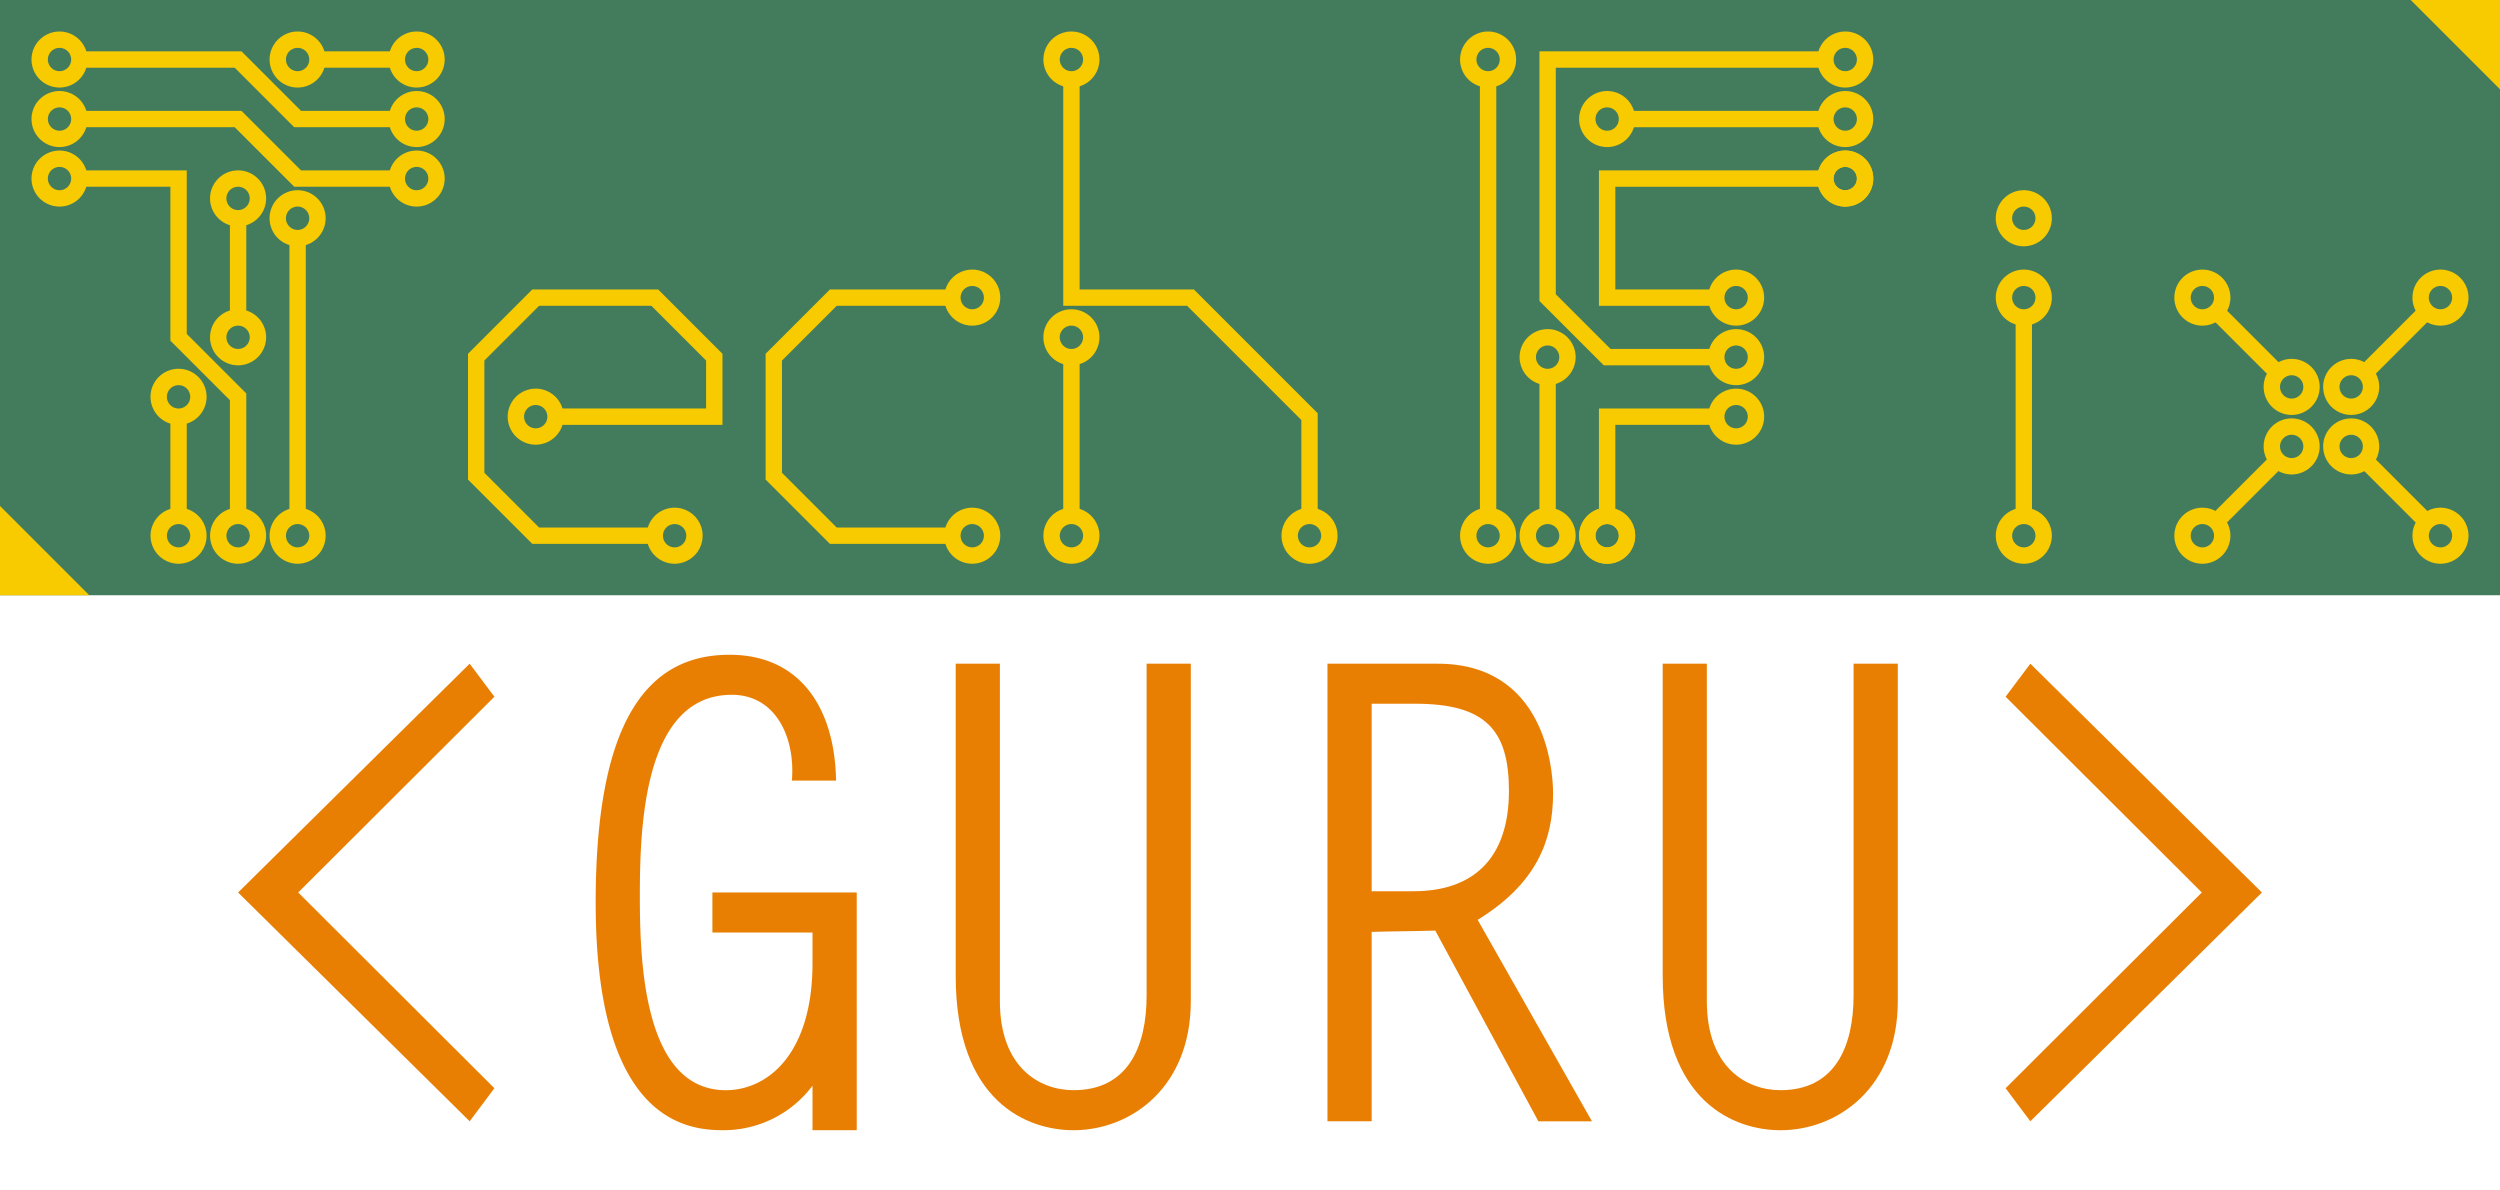<svg xmlns="http://www.w3.org/2000/svg" viewBox="0 0 1680 800"><rect x="0" y="0" width="1680" height="800" fill="#333333" stroke="none"/><defs><style>.cls-1{fill:#fff;}.cls-2{fill:#437c5d;}.cls-3{fill:#f8ca00;}.cls-4{fill:#e97f02;}</style></defs><g id="Layer_2" data-name="Layer 2"><g id="Layer_1-2" data-name="Layer 1"><rect class="cls-1" y="399" width="1680" height="401"/><rect class="cls-2" width="1680" height="400"/><polygon class="cls-3" points="0 400 60 400 0 340 0 400"/><polygon class="cls-3" points="1680 0 1680 60 1620 0 1680 0"/><polygon class="cls-3" points="266.67 85.5 197.72 85.5 157.72 45.5 53.33 45.5 53.33 34.5 162.28 34.5 202.28 74.5 266.67 74.5 266.67 85.5"/><path class="cls-3" d="M280,98.83A18.83,18.83,0,1,1,298.83,80,18.86,18.86,0,0,1,280,98.83Zm0-26.66A7.83,7.83,0,1,0,287.83,80,7.84,7.84,0,0,0,280,72.17Z"/><path class="cls-3" d="M40,58.83A18.83,18.83,0,1,1,58.83,40,18.86,18.86,0,0,1,40,58.83Zm0-26.66A7.83,7.83,0,1,0,47.83,40,7.84,7.84,0,0,0,40,32.17Z"/><rect class="cls-3" x="213.33" y="34.5" width="53.33" height="11"/><path class="cls-3" d="M200,58.83A18.83,18.83,0,1,1,218.83,40,18.86,18.86,0,0,1,200,58.83Zm0-26.66A7.83,7.83,0,1,0,207.83,40,7.84,7.84,0,0,0,200,32.17Z"/><path class="cls-3" d="M280,58.83A18.83,18.83,0,1,1,298.83,40,18.86,18.86,0,0,1,280,58.83Zm0-26.66A7.83,7.83,0,1,0,287.83,40,7.84,7.84,0,0,0,280,32.17Z"/><polygon class="cls-3" points="266.67 125.5 197.72 125.5 157.72 85.5 53.33 85.5 53.33 74.5 162.28 74.5 202.28 114.5 266.67 114.5 266.67 125.5"/><path class="cls-3" d="M280,138.83A18.83,18.83,0,1,1,298.83,120,18.86,18.86,0,0,1,280,138.83Zm0-26.66a7.83,7.83,0,1,0,7.83,7.83A7.84,7.84,0,0,0,280,112.17Z"/><path class="cls-3" d="M40,98.83A18.83,18.83,0,1,1,58.83,80,18.86,18.86,0,0,1,40,98.83Zm0-26.66A7.83,7.83,0,1,0,47.83,80,7.84,7.84,0,0,0,40,72.17Z"/><polygon class="cls-3" points="165.5 346.67 154.5 346.67 154.5 268.94 114.5 228.94 114.5 125.5 53.33 125.5 53.33 114.5 125.5 114.5 125.5 224.39 165.5 264.39 165.5 346.67"/><path class="cls-3" d="M40,138.83A18.83,18.83,0,1,1,58.83,120,18.86,18.86,0,0,1,40,138.83Zm0-26.66A7.83,7.83,0,1,0,47.83,120,7.84,7.84,0,0,0,40,112.17Z"/><path class="cls-3" d="M160,378.83A18.83,18.83,0,1,1,178.83,360,18.86,18.86,0,0,1,160,378.83Zm0-26.66a7.83,7.83,0,1,0,7.83,7.83A7.84,7.84,0,0,0,160,352.17Z"/><rect class="cls-3" x="154.5" y="146.67" width="11" height="66.67"/><path class="cls-3" d="M160,152.17a18.84,18.84,0,1,1,18.83-18.84A18.86,18.86,0,0,1,160,152.17Zm0-26.67a7.84,7.84,0,1,0,7.83,7.83A7.84,7.84,0,0,0,160,125.5Z"/><path class="cls-3" d="M160,245.5a18.84,18.84,0,1,1,18.83-18.83A18.86,18.86,0,0,1,160,245.5Zm0-26.67a7.84,7.84,0,1,0,7.83,7.84A7.84,7.84,0,0,0,160,218.83Z"/><rect class="cls-3" x="194.5" y="160" width="11" height="186.67"/><path class="cls-3" d="M200,165.5a18.84,18.84,0,1,1,18.83-18.83A18.86,18.86,0,0,1,200,165.5Zm0-26.67a7.84,7.84,0,1,0,7.83,7.84A7.84,7.84,0,0,0,200,138.83Z"/><path class="cls-3" d="M200,378.83A18.83,18.83,0,1,1,218.83,360,18.86,18.86,0,0,1,200,378.83Zm0-26.66a7.83,7.83,0,1,0,7.83,7.83A7.84,7.84,0,0,0,200,352.17Z"/><path class="cls-3" d="M120,285.5a18.84,18.84,0,1,1,18.83-18.83A18.86,18.86,0,0,1,120,285.5Zm0-26.67a7.84,7.84,0,1,0,7.83,7.84A7.84,7.84,0,0,0,120,258.83Z"/><path class="cls-3" d="M120,378.83A18.83,18.83,0,1,1,138.83,360,18.86,18.86,0,0,1,120,378.83Zm0-26.66a7.83,7.83,0,1,0,7.83,7.83A7.84,7.84,0,0,0,120,352.17Z"/><rect class="cls-3" x="114.5" y="280" width="11" height="66.67"/><path class="cls-3" d="M360,298.83A18.83,18.83,0,1,1,378.83,280,18.86,18.86,0,0,1,360,298.83Zm0-26.66a7.83,7.83,0,1,0,7.83,7.83A7.84,7.84,0,0,0,360,272.17Z"/><polygon class="cls-3" points="440 365.5 357.72 365.5 314.5 322.28 314.5 237.72 357.72 194.5 442.28 194.5 485.5 237.72 485.5 285.5 373.33 285.5 373.33 274.5 474.5 274.5 474.5 242.28 437.72 205.5 362.28 205.5 325.5 242.28 325.5 317.72 362.28 354.5 440 354.5 440 365.5"/><path class="cls-3" d="M453.33,378.83A18.83,18.83,0,1,1,472.17,360,18.86,18.86,0,0,1,453.33,378.83Zm0-26.66a7.83,7.83,0,1,0,7.84,7.83A7.84,7.84,0,0,0,453.33,352.17Z"/><polygon class="cls-3" points="640 365.5 557.72 365.5 514.5 322.28 514.5 237.72 557.72 194.5 640 194.5 640 205.5 562.28 205.5 525.5 242.28 525.5 317.72 562.28 354.5 640 354.5 640 365.5"/><path class="cls-3" d="M653.33,378.83A18.83,18.83,0,1,1,672.17,360,18.86,18.86,0,0,1,653.33,378.83Zm0-26.66a7.83,7.83,0,1,0,7.84,7.83A7.84,7.84,0,0,0,653.33,352.17Z"/><path class="cls-3" d="M653.33,218.83A18.83,18.83,0,1,1,672.17,200,18.86,18.86,0,0,1,653.33,218.83Zm0-26.66a7.83,7.83,0,1,0,7.84,7.83A7.84,7.84,0,0,0,653.33,192.17Z"/><path class="cls-3" d="M1240,138.83A18.83,18.83,0,1,1,1258.83,120,18.86,18.86,0,0,1,1240,138.83Zm0-26.66a7.83,7.83,0,1,0,7.83,7.83A7.84,7.84,0,0,0,1240,112.17Z"/><path class="cls-3" d="M1000,378.83A18.83,18.83,0,1,1,1018.83,360,18.86,18.86,0,0,1,1000,378.83Zm0-26.66a7.83,7.83,0,1,0,7.83,7.83A7.84,7.84,0,0,0,1000,352.17Z"/><path class="cls-3" d="M1000,58.83A18.83,18.83,0,1,1,1018.83,40,18.86,18.86,0,0,1,1000,58.83Zm0-26.66a7.83,7.83,0,1,0,7.83,7.83A7.84,7.84,0,0,0,1000,32.17Z"/><polygon class="cls-3" points="885.5 346.67 874.5 346.67 874.5 282.28 797.72 205.5 714.5 205.5 714.5 53.33 725.5 53.33 725.5 194.5 802.28 194.5 885.5 277.72 885.5 346.67"/><path class="cls-3" d="M880,378.83A18.83,18.83,0,1,1,898.83,360,18.86,18.86,0,0,1,880,378.83Zm0-26.66a7.83,7.83,0,1,0,7.83,7.83A7.84,7.84,0,0,0,880,352.17Z"/><path class="cls-3" d="M720,245.5a18.84,18.84,0,1,1,18.83-18.83A18.86,18.86,0,0,1,720,245.5Zm0-26.67a7.84,7.84,0,1,0,7.83,7.84A7.84,7.84,0,0,0,720,218.83Z"/><rect class="cls-3" x="714.5" y="240" width="11" height="106.67"/><path class="cls-3" d="M720,378.83A18.83,18.83,0,1,1,738.83,360,18.86,18.86,0,0,1,720,378.83Zm0-26.66a7.83,7.83,0,1,0,7.83,7.83A7.84,7.84,0,0,0,720,352.17Z"/><rect class="cls-3" x="994.5" y="53.33" width="11" height="293.33"/><polygon class="cls-3" points="1153.33 245.5 1077.72 245.5 1034.5 202.28 1034.5 34.5 1226.67 34.5 1226.67 45.5 1045.5 45.5 1045.5 197.72 1082.28 234.5 1153.33 234.5 1153.33 245.5"/><path class="cls-3" d="M1240,58.83A18.83,18.83,0,1,1,1258.83,40h0A18.86,18.86,0,0,1,1240,58.83Zm0-26.66a7.83,7.83,0,1,0,7.83,7.83A7.84,7.84,0,0,0,1240,32.17Z"/><path class="cls-3" d="M1166.67,258.83A18.83,18.83,0,1,1,1185.5,240,18.86,18.86,0,0,1,1166.67,258.83Zm0-26.66a7.83,7.83,0,1,0,7.83,7.83A7.84,7.84,0,0,0,1166.67,232.17Z"/><path class="cls-3" d="M1360,218.83A18.83,18.83,0,1,1,1378.83,200,18.86,18.86,0,0,1,1360,218.83Zm0-26.66a7.83,7.83,0,1,0,7.83,7.83A7.84,7.84,0,0,0,1360,192.17Z"/><path class="cls-3" d="M1360,378.83A18.83,18.83,0,1,1,1378.83,360,18.86,18.86,0,0,1,1360,378.83Zm0-26.66a7.83,7.83,0,1,0,7.83,7.83A7.84,7.84,0,0,0,1360,352.17Z"/><path class="cls-3" d="M1360,165.5a18.84,18.84,0,1,1,18.83-18.83A18.86,18.86,0,0,1,1360,165.5Zm0-26.67a7.84,7.84,0,1,0,7.83,7.84A7.84,7.84,0,0,0,1360,138.83Z"/><rect class="cls-3" x="1093.33" y="74.5" width="133.33" height="11"/><path class="cls-3" d="M1240,98.83A18.83,18.83,0,1,1,1258.83,80,18.86,18.86,0,0,1,1240,98.83Zm0-26.66a7.83,7.83,0,1,0,7.83,7.83A7.84,7.84,0,0,0,1240,72.17Z"/><path class="cls-3" d="M1080,98.83A18.83,18.83,0,1,1,1098.83,80,18.86,18.86,0,0,1,1080,98.83Zm0-26.66a7.83,7.83,0,1,0,7.83,7.83A7.84,7.84,0,0,0,1080,72.17Z"/><polygon class="cls-3" points="1153.33 205.5 1074.5 205.5 1074.5 114.5 1226.67 114.5 1226.67 125.5 1085.5 125.5 1085.5 194.5 1153.33 194.5 1153.33 205.5"/><path class="cls-3" d="M1240,138.83A18.83,18.83,0,1,1,1258.83,120,18.86,18.86,0,0,1,1240,138.83Zm0-26.66a7.83,7.83,0,1,0,7.83,7.83A7.84,7.84,0,0,0,1240,112.17Z"/><path class="cls-3" d="M1080,378.83A18.83,18.83,0,1,1,1098.83,360,18.86,18.86,0,0,1,1080,378.83Zm0-26.66a7.83,7.83,0,1,0,7.83,7.83A7.84,7.84,0,0,0,1080,352.17Z"/><path class="cls-3" d="M1166.67,218.83A18.83,18.83,0,1,1,1185.5,200,18.86,18.86,0,0,1,1166.67,218.83Zm0-26.66a7.83,7.83,0,1,0,7.83,7.83A7.84,7.84,0,0,0,1166.67,192.17Z"/><rect class="cls-3" x="1034.5" y="253.33" width="11" height="93.33"/><path class="cls-3" d="M1040,258.83A18.83,18.83,0,1,1,1058.83,240,18.86,18.86,0,0,1,1040,258.83Zm0-26.66a7.83,7.83,0,1,0,7.83,7.83A7.84,7.84,0,0,0,1040,232.17Z"/><path class="cls-3" d="M1040,378.83A18.83,18.83,0,1,1,1058.83,360,18.86,18.86,0,0,1,1040,378.83Zm0-26.66a7.83,7.83,0,1,0,7.83,7.83A7.84,7.84,0,0,0,1040,352.17Z"/><polygon class="cls-3" points="1085.5 346.67 1074.5 346.67 1074.5 274.5 1153.33 274.5 1153.33 285.5 1085.5 285.5 1085.5 346.67"/><path class="cls-3" d="M1166.67,298.83A18.83,18.83,0,1,1,1185.5,280,18.86,18.86,0,0,1,1166.67,298.83Zm0-26.66a7.83,7.83,0,1,0,7.83,7.83A7.84,7.84,0,0,0,1166.67,272.17Z"/><path class="cls-3" d="M1080,378.83A18.83,18.83,0,1,1,1098.83,360,18.86,18.86,0,0,1,1080,378.83Zm0-26.66a7.83,7.83,0,1,0,7.83,7.83A7.84,7.84,0,0,0,1080,352.17Z"/><rect class="cls-3" x="1354.5" y="213.33" width="11" height="133.33"/><path class="cls-3" d="M1480,378.83A18.83,18.83,0,1,1,1498.83,360,18.86,18.86,0,0,1,1480,378.83Zm0-26.66a7.83,7.83,0,1,0,7.83,7.83A7.84,7.84,0,0,0,1480,352.17Z"/><path class="cls-3" d="M1640,378.83A18.83,18.83,0,1,1,1658.83,360,18.86,18.86,0,0,1,1640,378.83Zm0-26.66a7.83,7.83,0,1,0,7.83,7.83A7.84,7.84,0,0,0,1640,352.17Z"/><path class="cls-3" d="M1480,218.83A18.83,18.83,0,1,1,1498.83,200,18.86,18.86,0,0,1,1480,218.83Zm0-26.66a7.83,7.83,0,1,0,7.83,7.83A7.84,7.84,0,0,0,1480,192.17Z"/><path class="cls-3" d="M1640,218.83A18.83,18.83,0,1,1,1658.83,200,18.86,18.86,0,0,1,1640,218.83Zm0-26.66a7.83,7.83,0,1,0,7.83,7.83A7.84,7.84,0,0,0,1640,192.17Z"/><path class="cls-3" d="M1540,318.83A18.83,18.83,0,1,1,1558.83,300,18.86,18.86,0,0,1,1540,318.83Zm0-26.66a7.83,7.83,0,1,0,7.83,7.83A7.84,7.84,0,0,0,1540,292.17Z"/><path class="cls-3" d="M1580,278.83A18.83,18.83,0,1,1,1598.83,260,18.86,18.86,0,0,1,1580,278.83Zm0-26.66a7.83,7.83,0,1,0,7.83,7.83A7.84,7.84,0,0,0,1580,252.17Z"/><rect class="cls-3" x="1477" y="324.5" width="66" height="11" transform="translate(208.87 1164.3) rotate(-45)"/><rect class="cls-3" x="1577" y="224.5" width="66" height="11" transform="translate(308.86 1205.73) rotate(-45)"/><path class="cls-3" d="M720,58.83A18.83,18.83,0,1,1,738.83,40,18.86,18.86,0,0,1,720,58.83Zm0-26.66A7.83,7.83,0,1,0,727.83,40,7.84,7.84,0,0,0,720,32.17Z"/><path class="cls-3" d="M1580,318.83A18.83,18.83,0,1,1,1598.83,300,18.86,18.86,0,0,1,1580,318.83Zm0-26.66a7.83,7.83,0,1,0,7.83,7.83A7.84,7.84,0,0,0,1580,292.17Z"/><path class="cls-3" d="M1540,278.83A18.83,18.83,0,1,1,1558.83,260,18.86,18.86,0,0,1,1540,278.83Zm0-26.66a7.83,7.83,0,1,0,7.83,7.83A7.84,7.84,0,0,0,1540,252.17Z"/><rect class="cls-3" x="1504.5" y="197" width="11" height="66" transform="translate(279.62 1135.08) rotate(-45)"/><rect class="cls-3" x="1604.5" y="297" width="11" height="66" transform="translate(238.2 1235.08) rotate(-45)"/><path class="cls-4" d="M332.24,468.19,200.39,599.75,332.24,731.3l-16.63,22.21L160,599.75,315.61,446Z"/><path class="cls-4" d="M478.73,626.65v-26.9h97V759.49H546v-29.9a74.59,74.59,0,0,1-59.79,29.9c-23,0-85.92-4.27-85.92-152.91,0-121.73,34.44-166.58,89.88-166.58,48.3,0,70.87,36.73,71.67,84.57h-29.7c2.38-28.19-10.29-57.66-40.39-57.66-59.39,0-61.77,89.27-61.77,135,0,42.72,2,130.7,57.81,130.7,27.72,0,58.21-23.92,58.21-85.42V626.65Z"/><path class="cls-4" d="M800.22,446v226.8c0,58.09-40.39,86.71-78.8,86.71-30.88,0-79.19-18.79-79.19-103.79V446h29.7v226.8c0,44.43,26.53,59.8,49.49,59.8,36.43,0,49.1-29,49.1-63.64V446Z"/><path class="cls-4" d="M892.06,446h74c71.27,0,77.61,69.19,77.61,87.13,0,31.61-11.09,60.65-50.68,85l76.81,135.4h-36L964.52,625.37c-14.26.43-28.51.43-42.76.86V753.51h-29.7Zm57.81,152.91c40.39,0,64.14-22.21,64.14-67.49,0-41-15.84-58.51-63-58.51H921.76v126Z"/><path class="cls-4" d="M1275.32,446v226.8c0,58.09-40.39,86.71-78.79,86.71-30.89,0-79.2-18.79-79.2-103.79V446H1147v226.8c0,44.43,26.53,59.8,49.5,59.8,36.43,0,49.1-29,49.1-63.64V446Z"/><path class="cls-4" d="M1364.39,446,1520,599.75,1364.39,753.51l-16.63-22.21,131.85-131.55L1347.76,468.19Z"/></g></g></svg>